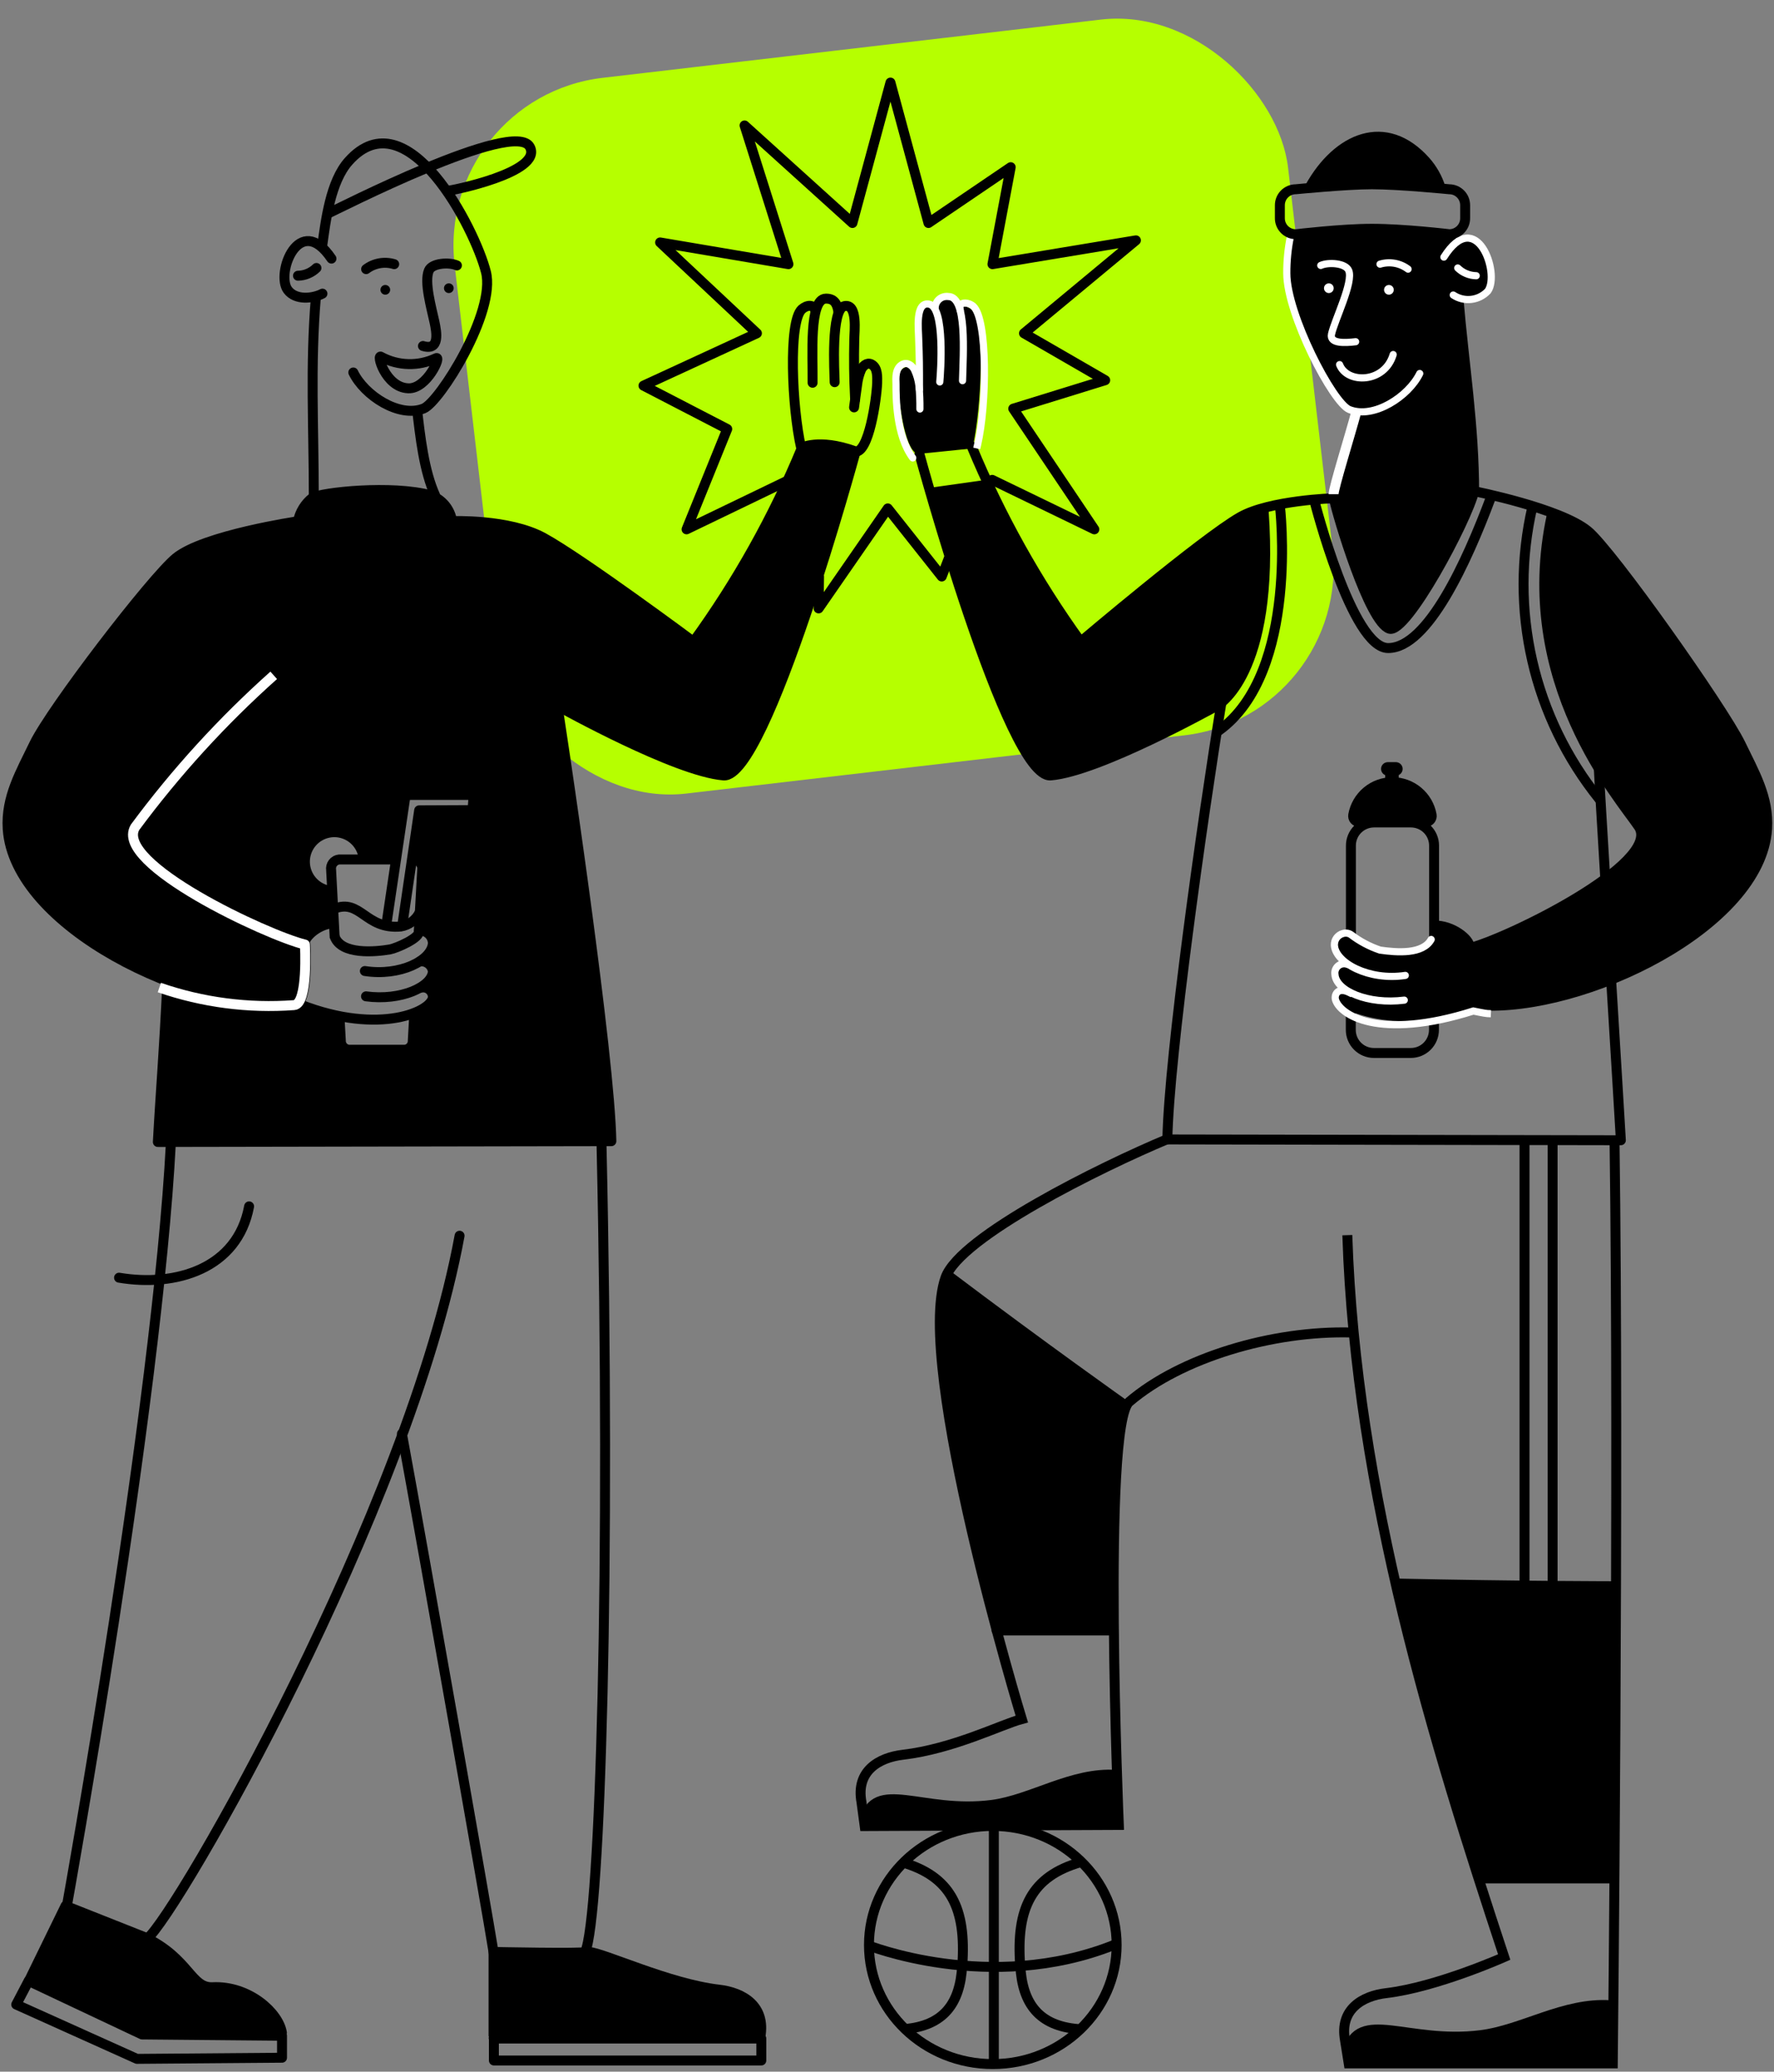 <svg width="473" height="552" viewBox="0 0 473 552" fill="none" xmlns="http://www.w3.org/2000/svg">
<rect x="0" y="0" width="473" height="552" fill="#808080" stroke="none"/>
<rect x="116" y="25.956" width="223.727" height="192.003" rx="45" transform="rotate(-6.662 116 25.956)" fill="#B6FF00"/>
<path d="M464.078 198.207C459.458 188.72 429.859 146.801 423.36 141.473C420.54 139.415 417.425 137.796 414.12 136.668L413.874 137.346C409.079 160.608 413.591 184.823 426.44 204.798C431.06 212.498 435.434 217.826 437.159 220.413C439.315 224.048 434.972 229.099 428.165 234.15C417.024 242.025 404.803 248.249 391.883 252.63V252.384C392.56 250.967 388.341 246.932 383.351 246.624H382.519V250.166C380.795 255.125 371.893 254.263 368.013 253.616C366.688 253.369 360.436 250.813 360.436 248.903V248.595C359.968 248.549 359.495 248.598 359.047 248.741C358.599 248.884 358.185 249.117 357.83 249.425C357.475 249.734 357.188 250.112 356.984 250.536C356.781 250.96 356.666 251.421 356.647 251.891C356.808 252.925 357.21 253.907 357.82 254.758C358.43 255.608 359.231 256.304 360.159 256.788V256.788C359.748 256.698 359.323 256.699 358.913 256.79C358.502 256.881 358.117 257.06 357.782 257.315C357.448 257.57 357.174 257.894 356.978 258.266C356.782 258.638 356.669 259.048 356.647 259.468C356.844 260.402 357.255 261.278 357.849 262.027C358.442 262.775 359.201 263.375 360.066 263.78V263.78C359.687 263.662 359.287 263.633 358.895 263.693C358.503 263.753 358.13 263.901 357.803 264.127C357.477 264.352 357.206 264.649 357.011 264.994C356.816 265.34 356.702 265.725 356.678 266.121C356.678 267.229 358.064 268.523 360.467 269.632C367.491 272.223 375.109 272.758 382.427 271.172C386.279 270.858 390.082 270.104 393.761 268.923L394.531 267.784C406.542 268.026 418.468 265.716 429.52 261.008C450.711 252.599 470.238 237.353 471.316 220.752C471.685 212.405 467.712 205.907 464.078 198.207Z" fill="black"/>
<path d="M372.356 422.831C378.516 449.966 386.431 476.115 394.316 500.601H394.562H430.568C430.752 478.641 430.906 451.321 430.999 422.708H372.479L372.356 422.831Z" fill="black"/>
<path d="M394.747 542.273C375.251 544.675 362.192 534.912 359.204 546.831L359.666 549.665H430.075C430.075 549.665 430.075 544.029 430.229 534.265H429.428C417.047 533.464 405.928 540.887 394.747 542.273Z" fill="black"/>
<path d="M370.477 167.531C375.004 168.886 391.113 138.856 393.053 130.879C393.053 112.922 390.343 97.183 388.833 79.196V78.919C390.089 79.405 391.461 79.509 392.776 79.219C394.091 78.929 395.291 78.256 396.225 77.287C399.305 73.375 394.408 59.607 387.232 65.829H387.078C387.078 64.72 386.893 64.32 386.708 63.118V62.502H386.431C386.431 62.502 374.388 61.055 365.733 61.055C357.633 61.055 345.529 62.502 345.529 62.502C345.201 62.535 344.871 62.535 344.543 62.502V62.78C343.869 66.032 343.539 69.346 343.557 72.666C343.557 83.693 355.877 107.347 360.22 109.072C360.755 109.291 361.313 109.446 361.883 109.534C360.681 117.636 358.52 125.566 355.446 133.158C355.908 138.147 365.087 165.867 370.477 167.531Z" fill="black"/>
<path d="M365.887 49.196C371.339 49.196 380.024 49.935 384.182 50.305V50.12C383.367 47.467 381.991 45.019 380.147 42.944C369.552 31.086 356.709 36.63 349.347 49.812V50.182C353.906 49.782 361.359 49.196 365.887 49.196Z" fill="black"/>
<path d="M360.806 217.148C360.765 217.374 360.774 217.606 360.833 217.827C360.892 218.049 360.998 218.255 361.145 218.431C361.292 218.607 361.475 218.749 361.683 218.847C361.89 218.944 362.116 218.995 362.346 218.996H380.179C380.408 218.995 380.634 218.944 380.842 218.847C381.049 218.749 381.233 218.607 381.379 218.431C381.526 218.255 381.632 218.049 381.691 217.827C381.75 217.606 381.759 217.374 381.719 217.148C381.276 214.698 379.986 212.48 378.075 210.884C376.164 209.287 373.753 208.412 371.262 208.412C368.772 208.412 366.36 209.287 364.449 210.884C362.538 212.48 361.248 214.698 360.806 217.148V217.148Z" fill="black"/>
<path d="M336.35 135.498C334.376 136.026 332.473 136.791 330.683 137.777C320.427 143.629 288.179 170.979 288.179 170.979C278.622 157.83 270.37 143.781 263.539 129.03C263.539 129.03 263.539 129.03 263.539 129.03L262.738 129.399L248.324 131.432C249.71 136.145 251.404 142.089 253.529 148.619C261.445 173.875 273.272 207.139 280.387 206.707C293.323 205.691 323.507 188.72 324.585 188.227C324.877 188.066 325.155 187.881 325.416 187.673C328.681 185.271 339.923 174.121 337.182 136.268L336.35 135.498Z" fill="black"/>
<path d="M297.789 472.912C285.961 472.111 275.243 479.534 264.586 480.92C245.767 483.322 233.447 473.558 230.367 485.478V486.679L298.127 486.371C298.127 486.371 297.912 481.135 297.635 472.912H297.789Z" fill="black"/>
<path d="M252.112 340.502C246.414 356.457 257.841 404.936 265.726 434.442H296.988C296.741 408.262 297.265 380.758 300.376 374.629C298.158 373.058 276.999 358.151 252.451 339.64C252.328 339.917 252.205 340.225 252.112 340.502Z" fill="black"/>
<path d="M245.12 120.929L259.288 119.481C261.752 108.64 262.738 85.601 259.104 82.521C257.841 81.382 256.024 81.073 255.531 82.983C255.007 80.95 254.176 79.657 252.82 79.657C250.757 79.657 249.74 80.827 249.494 83.106C249.369 82.758 249.164 82.443 248.897 82.187C248.63 81.93 248.307 81.739 247.954 81.628C244.32 80.858 245.274 88.558 245.305 90.437C245.305 95.919 245.767 100.508 245.305 106.638C245.305 105.56 245.028 104.482 244.874 103.558C244.73 102.124 244.366 100.722 243.796 99.4C243.365 98.537 242.318 97.367 241.116 97.952C239.268 98.845 239.484 101.525 239.546 103.003C239.607 107.346 241.486 121.36 245.12 120.929Z" fill="black"/>
<path d="M227.872 120.313C219.156 117.233 214.598 118.988 213.735 119.389C212.411 122.715 210.963 126.072 209.392 129.399C202.522 144.002 194.271 157.915 184.752 170.948C184.752 170.948 155.092 148.895 144.712 143.228C135.472 138.208 120.38 138.824 120.38 138.824C120.184 137.402 119.64 136.051 118.797 134.891C117.953 133.73 116.836 132.796 115.545 132.171L114.867 131.986C104.568 129.993 93.969 130.14 83.728 132.417L83.297 132.633C81.318 134.199 79.954 136.413 79.447 138.885C79.447 138.885 54.253 142.612 46.892 148.68C40.362 154.039 13.72 188.72 9.131 198.206C5.496 205.752 1.523 212.405 2.047 220.844C3.156 237.753 23.237 253.184 44.766 261.5V261.839C43.965 279.333 42.857 292.639 42.241 304.281H45.567L160.636 304.096H163.131C162.761 285.154 154.322 224.632 148.778 188.165C149.733 188.627 180.04 205.598 192.976 206.645C199.506 207.138 210.101 178.925 217.986 154.501C223.838 136.329 228.18 120.436 228.18 120.436H227.934L227.872 120.313ZM125.986 215.793H111.756L109.847 228.883H110.432C110.757 228.924 111.07 229.03 111.354 229.194C111.637 229.358 111.885 229.577 112.083 229.838C112.281 230.099 112.425 230.397 112.506 230.714C112.587 231.031 112.605 231.362 112.557 231.686L111.941 242.958L111.664 247.825C112.125 247.796 112.586 247.859 113.022 248.012C113.457 248.164 113.858 248.403 114.2 248.713C114.542 249.023 114.818 249.399 115.012 249.818C115.206 250.236 115.314 250.69 115.329 251.151C115.161 252.183 114.757 253.162 114.148 254.011C113.539 254.861 112.741 255.558 111.818 256.048C112.225 255.988 112.641 256.009 113.039 256.112C113.438 256.215 113.812 256.397 114.14 256.646C114.467 256.896 114.741 257.209 114.945 257.567C115.15 257.924 115.28 258.319 115.329 258.728C115.149 259.669 114.744 260.553 114.149 261.303C113.553 262.054 112.786 262.65 111.91 263.04C112.292 262.916 112.697 262.882 113.093 262.941C113.49 263 113.868 263.15 114.196 263.38C114.525 263.61 114.795 263.913 114.987 264.266C115.178 264.618 115.285 265.011 115.298 265.412C115.298 266.859 113.204 268.738 109.446 270.032L110.309 270.37L109.939 277.239C109.958 277.838 109.749 278.422 109.355 278.873C108.961 279.325 108.41 279.61 107.814 279.672H92.999C92.403 279.61 91.852 279.325 91.458 278.873C91.064 278.422 90.855 277.838 90.874 277.239L90.535 271.079V270.74C86.942 270.017 83.418 268.986 80.001 267.66H79.108C82.188 265.442 81.234 251.798 81.234 251.798C80.895 250.289 84.529 246.47 88.81 246.162H89.088L88.903 242.342L88.687 237.414C87.181 237.322 85.734 236.797 84.519 235.904C83.303 235.01 82.371 233.786 81.832 232.377C81.294 230.967 81.174 229.433 81.484 227.957C81.795 226.48 82.525 225.125 83.586 224.052C84.646 222.98 85.994 222.235 87.466 221.908C88.939 221.581 90.475 221.685 91.89 222.207C93.305 222.73 94.54 223.649 95.447 224.854C96.353 226.06 96.894 227.501 97.003 229.006H105.596L108.153 211.82H126.294L125.986 215.793Z" fill="black"/>
<path d="M191.652 530.2C178.254 528.629 161.067 520.436 156.909 520.128H156.016C154.076 520.652 131.715 520.128 131.715 520.128C131.715 520.128 131.715 519.666 131.715 519.358V543.136L202.832 542.828C204.218 534.543 198.12 530.939 191.652 530.2Z" fill="black"/>
<path d="M56.563 529.584C50.865 529.861 50.403 522.285 39.192 516.617L38.668 516.34L17.847 508.055H17.478L7.745 527.983L37.99 542.243L75.289 542.582V541.627C74.365 536.453 66.419 529.122 56.563 529.584Z" fill="black"/>
<path d="M264.709 549.973C282.944 549.973 297.727 535.77 297.727 518.249C297.727 500.728 282.944 486.525 264.709 486.525C246.474 486.525 231.692 500.728 231.692 518.249C231.692 535.77 246.474 549.973 264.709 549.973Z" stroke="black" stroke-width="2.649" stroke-miterlimit="10" stroke-linecap="round"/>
<path d="M231.076 518.188C231.076 518.188 263.908 531.463 297.142 518.188" stroke="black" stroke-width="2.649" stroke-miterlimit="10"/>
<path d="M264.987 486.463V549.942" stroke="black" stroke-width="2.649" stroke-miterlimit="10"/>
<path d="M288.179 496.167C275.027 499.924 270.9 508.486 272.009 523.671" stroke="black" stroke-width="2.649" stroke-miterlimit="10"/>
<path d="M287.44 540.641C277.06 539.778 272.564 533.926 272.04 523.67" stroke="black" stroke-width="2.649" stroke-miterlimit="10"/>
<path d="M240.377 496.167C253.56 499.924 257.656 508.486 256.578 523.671" stroke="black" stroke-width="2.649" stroke-miterlimit="10"/>
<path d="M241.147 540.641C251.527 539.778 256.024 533.926 256.547 523.67" stroke="black" stroke-width="2.649" stroke-miterlimit="10"/>
<path d="M131.685 549.018H202.987V543.166H131.685V549.018Z" stroke="black" stroke-width="2.649" stroke-linecap="round" stroke-linejoin="round"/>
<path d="M359.235 329.106C361.452 397.759 382.366 464.873 401.061 521.452C401.061 521.452 383.105 529.46 369.676 531.062C363.239 531.801 357.11 535.405 358.619 543.628L359.604 549.788H430.013C430.013 549.788 431.738 392.708 430.475 303.388" stroke="black" stroke-width="2.649" stroke-miterlimit="10"/>
<path d="M311.494 303.42C293.261 311.028 256.054 329.477 252.112 340.38C243.734 363.88 272.44 458.036 272.44 458.036C266.927 459.514 254.176 465.982 240.747 467.553C234.279 468.323 228.18 471.896 229.69 480.15L230.552 486.557L298.312 486.249C298.312 486.249 293.815 379.712 301.084 373.521C314.821 361.786 339.122 354.486 360.313 355.041" stroke="black" stroke-width="2.649" stroke-miterlimit="10"/>
<path d="M44.613 261.839C43.812 279.334 42.703 292.639 42.087 304.282L163.008 304.066C162.608 281.705 150.904 201.441 146.007 171.133" stroke="black" stroke-width="2.649" stroke-linecap="round" stroke-linejoin="round"/>
<path d="M39.222 516.586C47.323 509.964 109.108 402.225 122.536 329.26" stroke="black" stroke-width="2.649" stroke-miterlimit="10" stroke-linecap="round"/>
<path d="M45.567 304.467C41.871 374.875 17.847 507.747 17.847 507.747" stroke="black" stroke-width="2.649" stroke-miterlimit="10" stroke-linecap="round"/>
<path d="M107.167 382.022C112.958 413.438 129.959 509.811 131.592 520.098C131.592 520.098 155.739 520.591 156.016 520.098C160.082 511.228 162.885 417.134 160.39 305.207" stroke="black" stroke-width="2.649" stroke-miterlimit="10" stroke-linecap="round"/>
<path d="M66.419 321.437C63.339 338.038 46.861 342.997 31.738 340.44" stroke="black" stroke-width="2.649" stroke-miterlimit="10" stroke-linecap="round"/>
<path d="M156.909 520.067C161.067 520.375 178.254 528.567 191.652 530.138C198.12 530.877 204.218 534.481 202.74 542.735L131.622 543.043" stroke="black" stroke-width="2.649" stroke-linecap="round" stroke-linejoin="round"/>
<path d="M131.592 519.327V542.581" stroke="black" stroke-width="2.649" stroke-miterlimit="10"/>
<path d="M4.327 534.112L36.513 548.588L75.197 548.28V542.428L37.868 542.089L7.622 527.828L4.327 534.112Z" stroke="black" stroke-width="2.649" stroke-linecap="round" stroke-linejoin="round"/>
<path d="M75.166 541.627C74.365 536.36 66.419 529.03 56.686 529.492C50.896 529.769 50.526 521.946 38.791 516.248L17.478 507.808L7.745 527.736" stroke="black" stroke-width="2.649" stroke-linecap="round" stroke-linejoin="round"/>
<path d="M85.885 65.704C86.84 58.713 88.103 48.364 92.969 42.943C108.554 25.51 126.664 61.023 129.559 72.45C132.3 83.106 117.239 107.13 112.927 108.855C106.398 111.442 97.127 105.313 94.201 99.246" stroke="black" stroke-width="2.649" stroke-miterlimit="10" stroke-linecap="round"/>
<path d="M83.667 132.202C83.667 113.937 82.681 97.398 84.221 79.195" stroke="black" stroke-width="2.649" stroke-miterlimit="10"/>
<path d="M111.141 108.548C112.034 116.402 113.05 125.55 116.1 132.172" stroke="black" stroke-width="2.649" stroke-miterlimit="10"/>
<path d="M88.379 68.908C79.786 56.219 73.411 72.912 76.737 77.286C78.862 80.089 83.421 79.565 85.977 78.241" stroke="black" stroke-width="2.649" stroke-miterlimit="10" stroke-linecap="round"/>
<path d="M119.025 50.89C120.072 50.89 144.774 45.962 141.293 39.186C137.351 31.424 89.704 55.91 86.778 57.204" stroke="black" stroke-width="2.649" stroke-miterlimit="10"/>
<path d="M105.104 70.386C103.84 70.001 102.503 69.921 101.203 70.151C99.902 70.381 98.674 70.915 97.619 71.711" stroke="black" stroke-width="2.649" stroke-miterlimit="10" stroke-linecap="round"/>
<path d="M84.375 71.403C83.056 72.695 81.293 73.433 79.447 73.467" stroke="black" stroke-width="2.649" stroke-miterlimit="10" stroke-linecap="round"/>
<path d="M102.732 78.517C103.446 78.517 104.025 77.938 104.025 77.224C104.025 76.509 103.446 75.93 102.732 75.93C102.017 75.93 101.438 76.509 101.438 77.224C101.438 77.938 102.017 78.517 102.732 78.517Z" fill="black"/>
<path d="M119.672 78.087C120.386 78.087 120.965 77.508 120.965 76.793C120.965 76.079 120.386 75.5 119.672 75.5C118.957 75.5 118.378 76.079 118.378 76.793C118.378 77.508 118.957 78.087 119.672 78.087Z" fill="black"/>
<path d="M121.828 70.725C119.796 69.8 115.176 70.078 114.344 72.08C113.05 75.16 115.022 81.997 115.853 85.847C116.408 88.465 117.362 93.578 112.773 92.192" stroke="black" stroke-width="2.649" stroke-miterlimit="10" stroke-linecap="round"/>
<path d="M213.766 119.42C206.202 137.679 196.516 154.984 184.906 170.979C184.906 170.979 155.246 148.926 144.866 143.259C135.626 138.239 120.534 138.855 120.534 138.855C120.303 137.307 119.657 135.851 118.665 134.642C117.672 133.433 116.37 132.515 114.898 131.986C104.549 129.153 85.638 131.186 83.297 132.633C81.318 134.199 79.954 136.413 79.447 138.886C79.447 138.886 54.253 142.612 46.892 148.68C40.362 154.039 13.751 188.72 9.131 198.206C5.496 205.752 1.523 212.405 2.047 220.844C3.741 246.994 50.865 269.632 78.554 267.814C82.373 267.568 81.449 251.675 81.449 251.675C71.408 249.242 30.383 230.115 36.173 220.413C47.079 205.696 59.464 192.135 73.133 179.942" stroke="black" stroke-width="2.649" stroke-linejoin="round"/>
<path d="M227.996 106.453C227.688 100.293 227.657 95.858 227.78 90.375C227.78 88.496 228.766 80.796 225.132 81.566C221.497 82.336 222.483 99.215 222.544 101.833" stroke="black" stroke-width="2.649" stroke-linecap="round" stroke-linejoin="round"/>
<path d="M223.53 83.015C223.191 80.736 222.267 79.535 220.204 79.566C215.645 79.566 216.754 94.966 216.662 101.988" stroke="black" stroke-width="2.649" stroke-linecap="round" stroke-linejoin="round"/>
<path d="M227.995 120.344C231.63 120.775 233.693 106.484 233.878 102.08C233.878 100.632 234.125 97.953 232.307 97.059C231.075 96.474 230.028 97.614 229.597 98.476C229.03 99.8 228.667 101.202 228.519 102.634C228.273 104.482 227.934 106.7 227.718 108.548" stroke="black" stroke-width="2.649" stroke-linecap="round" stroke-linejoin="round"/>
<path d="M217.37 82.861C217.031 80.951 215.06 81.259 213.797 82.398C210.162 85.663 211.148 108.64 213.612 119.359C213.612 119.359 218.17 116.741 227.872 120.19" stroke="black" stroke-width="2.649" stroke-linecap="round" stroke-linejoin="round"/>
<path d="M148.717 188.135C149.671 188.597 179.979 205.537 192.915 206.615C204.341 207.539 228.119 120.375 228.119 120.375" stroke="black" stroke-width="2.649" stroke-miterlimit="10"/>
<path d="M106.059 229.007H90.412C90.086 229.044 89.77 229.147 89.485 229.31C89.199 229.473 88.95 229.692 88.751 229.954C88.552 230.216 88.409 230.515 88.329 230.834C88.249 231.153 88.235 231.485 88.287 231.809L89.242 249.889" stroke="black" stroke-width="2.649" stroke-miterlimit="10"/>
<path d="M111.633 248.657L112.557 231.809C112.605 231.485 112.587 231.155 112.506 230.838C112.425 230.521 112.281 230.223 112.083 229.962C111.885 229.701 111.637 229.482 111.354 229.318C111.07 229.154 110.757 229.048 110.432 229.007H109.231" stroke="black" stroke-width="2.649" stroke-miterlimit="10"/>
<path d="M90.536 271.11L90.875 277.27C90.856 277.869 91.064 278.453 91.459 278.905C91.853 279.356 92.404 279.641 93 279.703H107.938C108.537 279.649 109.092 279.365 109.487 278.912C109.883 278.459 110.089 277.871 110.063 277.27L110.433 270.587" stroke="black" stroke-width="2.649" stroke-miterlimit="10"/>
<path d="M89.211 249.52C90.966 254.479 100.052 253.647 103.995 252.969C105.442 252.723 112.372 249.889 111.664 247.98" stroke="black" stroke-width="2.649" stroke-miterlimit="10"/>
<path d="M111.757 247.949C112.217 247.92 112.679 247.984 113.115 248.136C113.55 248.289 113.951 248.527 114.293 248.837C114.634 249.147 114.91 249.523 115.104 249.942C115.298 250.361 115.406 250.814 115.422 251.275C115.176 255.957 106.613 260.177 97.281 258.729" stroke="black" stroke-width="2.649" stroke-miterlimit="10" stroke-linecap="round"/>
<path d="M111.91 256.172C112.318 256.111 112.733 256.133 113.132 256.236C113.53 256.339 113.905 256.52 114.232 256.77C114.559 257.02 114.833 257.333 115.038 257.69C115.242 258.048 115.372 258.443 115.421 258.852C115.175 262.948 106.921 266.736 97.588 265.474" stroke="black" stroke-width="2.649" stroke-miterlimit="10" stroke-linecap="round"/>
<path d="M112.034 263.225C112.415 263.1 112.82 263.066 113.217 263.125C113.613 263.184 113.991 263.335 114.32 263.565C114.648 263.795 114.919 264.098 115.11 264.451C115.301 264.803 115.408 265.195 115.422 265.596C115.422 269.385 101.408 276.007 80.063 267.66" stroke="black" stroke-width="2.649" stroke-miterlimit="10" stroke-linecap="round"/>
<path d="M81.203 251.799C80.618 250.351 84.283 246.347 88.749 246.008" stroke="black" stroke-width="2.649" stroke-miterlimit="10" stroke-linecap="round"/>
<path d="M391.698 252.384C392.376 250.968 388.156 246.933 383.167 246.625" stroke="black" stroke-width="2.649" stroke-miterlimit="10" stroke-linecap="round"/>
<path d="M89.026 242.159C96.203 239.294 97.343 247.733 106.86 246.871C107.943 246.69 108.967 246.251 109.846 245.592C110.725 244.932 111.433 244.072 111.911 243.083" stroke="black" stroke-width="2.649" stroke-miterlimit="10" stroke-linecap="round"/>
<path d="M107.26 246.562L111.756 215.916L125.986 215.855L126.294 211.82H108.153L103.04 246.193" stroke="black" stroke-width="2.649" stroke-linecap="round" stroke-linejoin="round"/>
<path d="M429.613 261.746C430.783 280.873 431.861 298.429 432.169 303.819L311.248 303.604C311.679 281.243 320.673 217.949 325.601 187.642" stroke="black" stroke-width="2.649" stroke-linecap="round" stroke-linejoin="round"/>
<path d="M426.286 204.737C426.564 210.435 427.211 220.722 427.981 233.658" stroke="black" stroke-width="2.649" stroke-linecap="round" stroke-linejoin="round"/>
<path d="M384.121 50.12C383.306 47.467 381.93 45.019 380.087 42.944C369.491 31.086 356.648 36.63 349.286 49.812" stroke="black" stroke-width="2.649" stroke-miterlimit="10" stroke-linecap="round"/>
<path d="M387.17 65.705C387.17 64.597 386.986 64.196 386.801 62.995" stroke="black" stroke-width="2.649" stroke-miterlimit="10" stroke-linecap="round"/>
<path d="M393.053 131.525C393.053 113.26 390.373 97.398 388.833 79.165" stroke="black" stroke-width="2.649" stroke-miterlimit="10"/>
<path d="M384.983 68.507C393.669 54.77 400.044 72.819 396.718 77.532C395.557 78.779 393.989 79.573 392.296 79.771C390.603 79.968 388.895 79.557 387.478 78.61" stroke="white" stroke-width="1.91" stroke-miterlimit="10" stroke-linecap="round"/>
<path d="M367.951 70.386C369.214 70.001 370.551 69.921 371.852 70.151C373.153 70.381 374.38 70.915 375.435 71.711" stroke="white" stroke-width="1.91" stroke-miterlimit="10" stroke-linecap="round"/>
<path d="M388.679 71.403C389.998 72.695 391.761 73.433 393.607 73.467" stroke="white" stroke-width="1.91" stroke-miterlimit="10" stroke-linecap="round"/>
<path d="M370.323 78.517C371.037 78.517 371.616 77.938 371.616 77.224C371.616 76.509 371.037 75.93 370.323 75.93C369.608 75.93 369.029 76.509 369.029 77.224C369.029 77.938 369.608 78.517 370.323 78.517Z" fill="white"/>
<path d="M354.307 78.087C355.021 78.087 355.6 77.508 355.6 76.793C355.6 76.079 355.021 75.5 354.307 75.5C353.592 75.5 353.013 76.079 353.013 76.793C353.013 77.508 353.592 78.087 354.307 78.087Z" fill="white"/>
<path d="M352.151 70.725C354.184 69.8 358.773 70.078 359.604 72.08C360.929 75.16 355.878 85.201 355.015 89.05C354.461 91.668 358.804 91.361 361.452 91.052" stroke="white" stroke-width="1.91" stroke-miterlimit="10" stroke-linecap="round"/>
<path d="M371.462 94.472C369.152 102.202 359.142 102.295 357.171 97.151" stroke="white" stroke-width="1.91" stroke-miterlimit="10" stroke-linecap="round"/>
<path d="M245.151 103.805C245.151 97.245 245.151 95.674 244.936 90.068C244.936 88.128 243.919 80.274 247.739 81.044C252.02 81.906 250.819 99.093 250.572 101.772" stroke="white" stroke-width="1.91" stroke-linecap="round" stroke-linejoin="round"/>
<path d="M249.34 82.09C249.336 81.647 249.427 81.208 249.608 80.803C249.789 80.398 250.055 80.037 250.389 79.745C250.722 79.452 251.115 79.235 251.54 79.108C251.965 78.982 252.412 78.948 252.851 79.01C257.903 79.01 256.825 94.01 256.64 101.433" stroke="white" stroke-width="1.91" stroke-linecap="round" stroke-linejoin="round"/>
<path d="M336.936 136.176C340.016 180.281 324.338 188.135 324.338 188.135C323.384 188.597 293.076 205.537 280.14 206.615C268.714 207.539 245.152 120.991 245.152 120.991" stroke="black" stroke-width="2.649" stroke-linecap="round" stroke-linejoin="round"/>
<path d="M300.13 374.536C300.13 374.536 278.323 359.136 252.236 339.455" stroke="black" stroke-width="2.649" stroke-miterlimit="10"/>
<path d="M431.399 422.647C431.399 422.647 404.941 422.647 372.509 421.938" stroke="black" stroke-width="2.649" stroke-miterlimit="10"/>
<path d="M89.15 237.446C87.596 237.446 86.078 236.986 84.786 236.123C83.495 235.26 82.488 234.033 81.894 232.598C81.299 231.163 81.144 229.584 81.447 228.06C81.75 226.537 82.498 225.137 83.596 224.039C84.694 222.94 86.094 222.192 87.617 221.889C89.141 221.586 90.72 221.742 92.155 222.336C93.59 222.931 94.817 223.937 95.68 225.229C96.543 226.52 97.004 228.039 97.004 229.592" stroke="black" stroke-width="2.649" stroke-linejoin="round"/>
<path d="M391.667 252.661C401.708 250.228 442.826 230.177 437.036 220.413C432.015 212.867 404.141 181.667 413.751 137.253" stroke="black" stroke-width="2.649" stroke-linecap="round" stroke-linejoin="round"/>
<path d="M259.073 118.927C266.716 137.345 276.473 154.813 288.148 170.979C288.148 170.979 320.427 143.628 330.652 137.776C338.537 133.28 355.631 132.756 355.631 132.756C356.586 137.468 365.056 165.897 370.477 167.529C375.035 168.884 391.144 138.824 393.053 130.877C393.053 130.877 415.968 135.405 423.36 141.472C429.859 146.801 459.458 188.72 464.078 198.206C467.712 205.752 471.686 212.405 471.162 220.844C469.468 246.993 422.067 269.693 394.378 267.876" stroke="black" stroke-width="2.649" stroke-linecap="round" stroke-linejoin="round"/>
<path d="M262.584 129.245L248.17 131.278" stroke="black" stroke-width="2.649" stroke-linecap="round" stroke-linejoin="round"/>
<path d="M394.562 500.508H429.613" stroke="black" stroke-width="2.649" stroke-linecap="round" stroke-linejoin="round"/>
<path d="M265.726 434.443H296.341" stroke="black" stroke-width="2.649" stroke-linecap="round" stroke-linejoin="round"/>
<path d="M359.204 546.832C362.284 534.913 375.251 544.676 394.747 542.274C405.866 540.919 417.047 533.465 429.367 534.296" stroke="black" stroke-width="2.649" stroke-miterlimit="10"/>
<path d="M230.367 485.447C233.201 473.558 245.767 483.322 264.463 480.92C275.12 479.534 285.838 472.111 297.665 472.912" stroke="black" stroke-width="2.649" stroke-miterlimit="10"/>
<path d="M382.334 271.511V274.406C382.334 276.04 381.685 277.606 380.53 278.762C379.375 279.917 377.808 280.566 376.174 280.566H366.318C364.684 280.566 363.118 279.917 361.962 278.762C360.807 277.606 360.158 276.04 360.158 274.406V270.001" stroke="black" stroke-width="2.649" stroke-miterlimit="10" stroke-linecap="round"/>
<path d="M360.189 249.026V225.31C360.189 223.676 360.838 222.109 361.993 220.954C363.149 219.799 364.715 219.15 366.349 219.15H376.205C377.839 219.15 379.406 219.799 380.561 220.954C381.716 222.109 382.365 223.676 382.365 225.31V249.95" stroke="black" stroke-width="2.649" stroke-miterlimit="10" stroke-linecap="round"/>
<path d="M380.179 218.996C380.408 218.995 380.634 218.944 380.842 218.847C381.049 218.749 381.233 218.607 381.379 218.431C381.526 218.255 381.632 218.049 381.691 217.827C381.75 217.606 381.759 217.374 381.719 217.148C381.276 214.698 379.986 212.48 378.075 210.884C376.164 209.287 373.753 208.412 371.262 208.412C368.772 208.412 366.36 209.287 364.449 210.884C362.538 212.48 361.248 214.698 360.806 217.148C360.765 217.374 360.774 217.606 360.833 217.827C360.892 218.049 360.998 218.255 361.145 218.431C361.292 218.607 361.475 218.749 361.683 218.847C361.89 218.944 362.116 218.995 362.346 218.996H380.179Z" stroke="black" stroke-width="2.649" stroke-miterlimit="10" stroke-linecap="round"/>
<path d="M245.275 108.979C245.301 106.923 245.219 104.867 245.028 102.819C244.846 101.326 244.431 99.871 243.796 98.507C243.334 97.614 242.164 96.413 240.716 97.029C238.653 97.984 238.838 100.756 238.899 102.296C238.899 105.838 238.899 116.063 243.365 122.008" stroke="white" stroke-width="1.91" stroke-linecap="round" stroke-linejoin="round"/>
<path d="M260.644 118.558C263.2 107.655 263.323 85.017 259.504 81.598C258.18 80.459 255.747 80.335 255.962 82.091" stroke="white" stroke-width="1.91" stroke-linecap="square" stroke-linejoin="round"/>
<path d="M359.296 256.973C358.891 256.809 358.449 256.755 358.016 256.818C357.584 256.881 357.175 257.058 356.834 257.331C356.492 257.604 356.229 257.963 356.072 258.371C355.914 258.779 355.868 259.221 355.939 259.653C356.216 263.995 364.686 267.722 374.419 266.49" stroke="white" stroke-width="1.91" stroke-miterlimit="10" stroke-linecap="round"/>
<path d="M359.728 264.426C356.648 262.917 355.755 265.073 356.063 266.305C357.141 270.34 367.489 277.393 392.838 269.385C392.838 269.385 395.918 270.032 396.565 270.062" stroke="white" stroke-width="1.91" stroke-miterlimit="10" stroke-linecap="square"/>
<path d="M381.595 250.32C379.378 254.293 372.602 253.831 367.951 253.154C365.155 252.212 362.533 250.818 360.189 249.027C359.873 248.823 359.516 248.692 359.143 248.644C358.77 248.596 358.391 248.632 358.033 248.749C357.367 248.936 356.783 249.341 356.375 249.9C355.967 250.458 355.759 251.138 355.785 251.829C356.031 256.542 365.025 261.377 374.696 259.899" stroke="white" stroke-width="1.91" stroke-miterlimit="10" stroke-linecap="round"/>
<path d="M344.081 62.933C343.408 66.185 343.077 69.499 343.096 72.82C343.096 83.785 355.416 107.408 359.789 109.133C366.319 111.72 375.59 105.591 378.546 99.523" stroke="white" stroke-width="1.91" stroke-miterlimit="10" stroke-linecap="round"/>
<path d="M361.729 109.38C359.881 116.248 355.569 130.016 355.569 131.679" stroke="white" stroke-width="2.649" stroke-miterlimit="10"/>
<path d="M386.462 62.409C386.462 62.409 374.419 60.961 365.764 60.961C357.664 60.961 345.56 62.409 345.56 62.409C344.988 62.417 344.421 62.31 343.892 62.095C343.363 61.879 342.883 61.559 342.481 61.154C342.078 60.748 341.762 60.266 341.55 59.736C341.338 59.205 341.235 58.637 341.248 58.066V54.678C341.248 53.551 341.695 52.47 342.493 51.673C343.29 50.876 344.371 50.428 345.498 50.428C345.498 50.428 359.05 49.103 365.764 49.103C373.095 49.103 386.4 50.428 386.4 50.428C387.528 50.428 388.609 50.876 389.406 51.673C390.203 52.47 390.651 53.551 390.651 54.678V58.066C390.663 58.627 390.564 59.184 390.36 59.707C390.156 60.229 389.85 60.706 389.461 61.11C389.071 61.513 388.606 61.836 388.091 62.059C387.577 62.282 387.023 62.401 386.462 62.409Z" stroke="black" stroke-width="2.649" stroke-linecap="round" stroke-linejoin="round"/>
<path d="M350.487 133.557C350.487 133.557 360.467 172.765 370.138 172.673C380.733 172.673 391.205 149.357 397.396 132.848" stroke="black" stroke-width="2.649" stroke-miterlimit="10" stroke-linecap="round"/>
<path d="M408.576 135.067C405.457 148.55 405.444 162.566 408.539 176.056C411.634 189.545 417.755 202.154 426.44 212.929" stroke="black" stroke-width="2.649" stroke-miterlimit="10" stroke-linecap="round"/>
<path d="M341.247 134.667C341.247 134.667 346.606 179.142 324.985 194.665" stroke="black" stroke-width="2.649" stroke-miterlimit="10" stroke-linecap="round"/>
<path d="M406.482 303.973V422.43" stroke="black" stroke-width="2.649" stroke-miterlimit="10" stroke-linecap="round"/>
<path d="M413.967 303.973V422.43" stroke="black" stroke-width="2.649" stroke-miterlimit="10" stroke-linecap="round"/>
<path d="M42.488 263.132C54.016 267.119 66.236 268.712 78.401 267.814C82.22 267.568 81.296 251.675 81.296 251.675C71.255 249.242 30.229 230.115 36.02 220.413C46.926 205.696 59.31 192.135 72.98 179.942" stroke="white" stroke-width="2.649" stroke-linejoin="round"/>
<path d="M108.861 103.466C102.701 103.25 100.145 93.856 101.685 95.119C103.914 96.305 106.389 96.953 108.913 97.011C111.438 97.07 113.94 96.538 116.222 95.458C117.916 94.534 113.851 103.682 108.861 103.466Z" stroke="black" stroke-width="2.649" stroke-miterlimit="10"/>
<path d="M209.392 128.352L183.058 141.042L193.9 114.308L171.57 102.758L201.816 88.805L176.005 64.596L210.224 70.387L198.52 33.427L227.287 59.422L237.42 22L247.554 59.422L269.483 44.546L264.617 70.387L302.87 64.042L273.025 88.805L294.678 101.31L270.161 108.887L291.782 141.042L264.555 127.86" stroke="black" stroke-width="2.649" stroke-linecap="round" stroke-linejoin="round"/>
<path d="M253.375 147.756L251.096 153.608L236.712 135.467L218.263 162.109L218.386 153.608" stroke="black" stroke-width="2.649" stroke-linecap="round" stroke-linejoin="round"/>
<path d="M372.171 203.073H370.046C369.042 203.073 368.228 203.88 368.228 204.875C368.228 205.87 369.042 206.677 370.046 206.677H372.171C373.174 206.677 373.988 205.87 373.988 204.875C373.988 203.88 373.174 203.073 372.171 203.073Z" fill="black"/>
<path d="M369.337 205.69V208.154C369.337 208.308 369.462 208.432 369.615 208.432H372.664C372.817 208.432 372.941 208.308 372.941 208.154V205.69C372.941 205.537 372.817 205.413 372.664 205.413H369.615C369.462 205.413 369.337 205.537 369.337 205.69Z" fill="black"/>
</svg>

